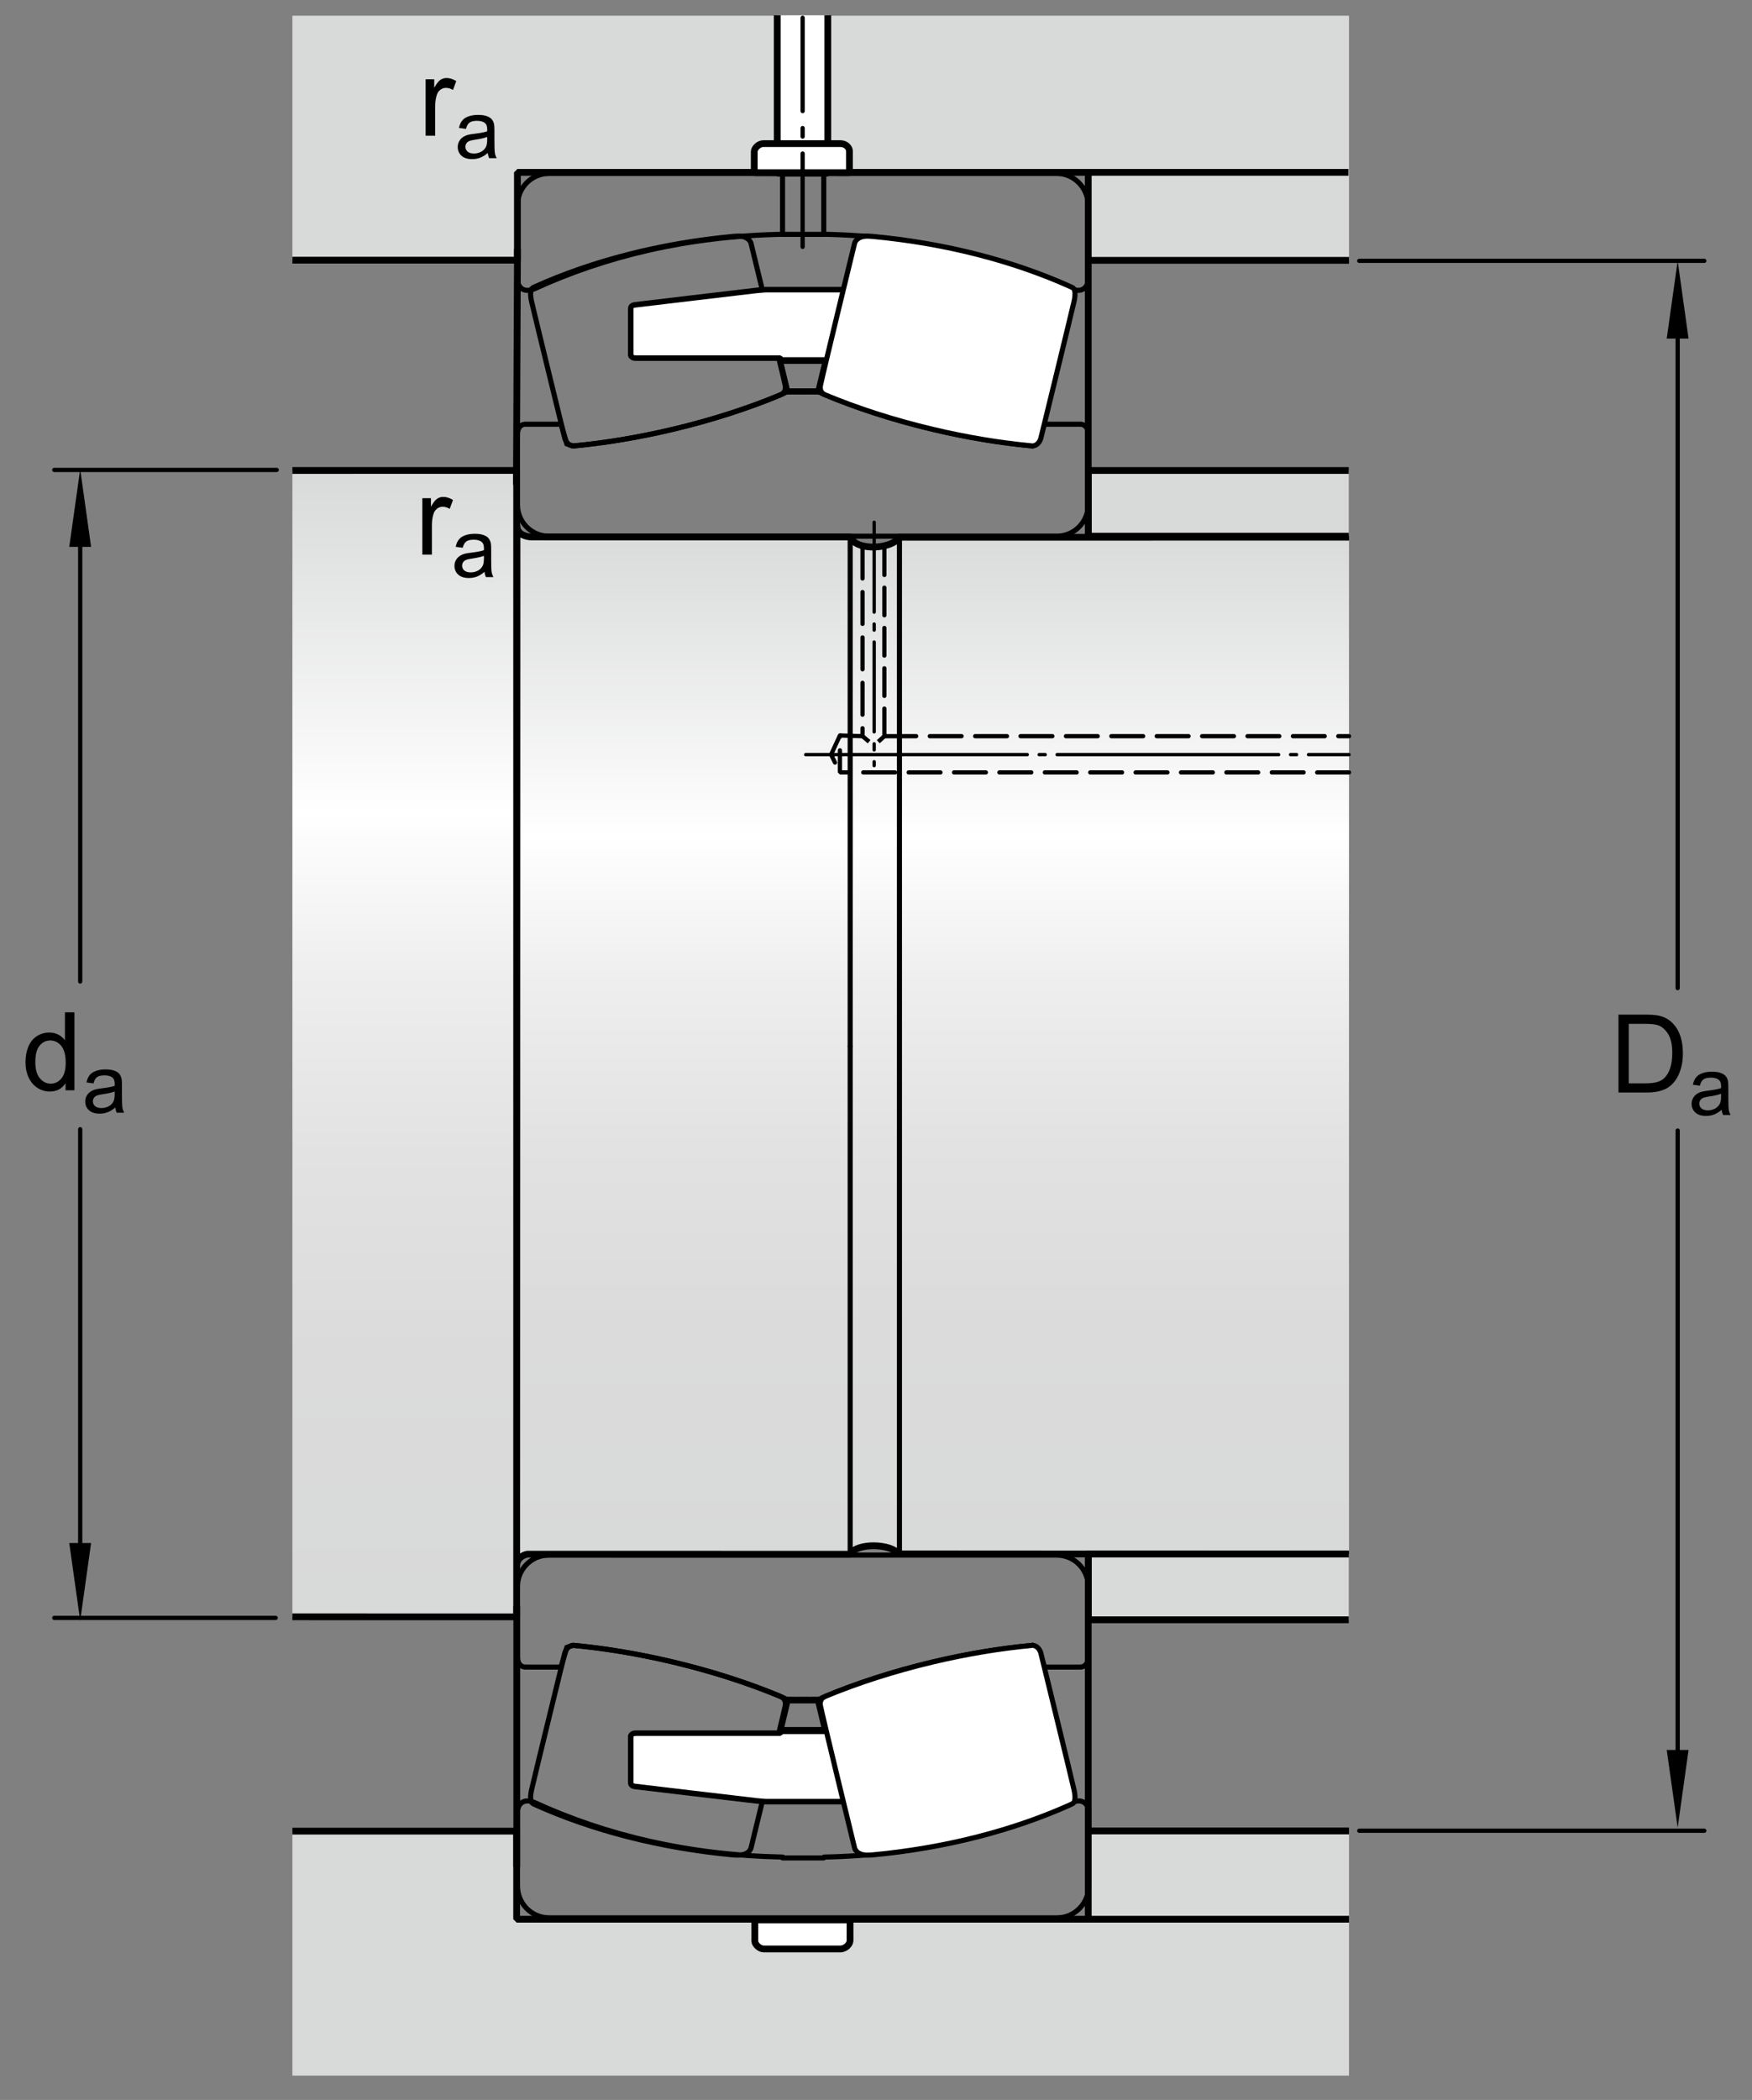 <?xml version="1.0" encoding="utf-8"?>
<!-- Generator: Adobe Illustrator 15.1.0, SVG Export Plug-In . SVG Version: 6.00 Build 0)  -->
<!DOCTYPE svg PUBLIC "-//W3C//DTD SVG 1.1//EN" "http://www.w3.org/Graphics/SVG/1.1/DTD/svg11.dtd">
<svg version="1.1" xmlns="http://www.w3.org/2000/svg" xmlns:xlink="http://www.w3.org/1999/xlink" x="0px" y="0px"
	 width="193.178px" height="231.5px" viewBox="0 0 193.178 231.5" enable-background="new 0 0 193.178 231.5" xml:space="preserve">
<rect x="0" y="0" width="193.178" height="231.5" fill="#808080" stroke="none"/>
<g id="Layer_2">
	<polygon fill="#D8D9D9" points="32.239,28.689 57.052,28.681 57.052,19.113 148.742,19.113 148.742,1.729 32.239,1.729 	"/>
	<polygon fill="#D8D9D9" points="148.742,28.681 148.742,19.113 119.99,19.113 119.99,28.702 	"/>
	<polygon fill="#D8D9D9" points="32.239,201.859 57.052,201.865 57.052,211.434 148.742,211.434 148.742,228.816 32.239,228.816 	
		"/>
	<polygon fill="#D8D9D9" points="148.742,201.865 148.742,211.434 120.075,211.434 120.075,201.846 	"/>
	<linearGradient id="SVGID_1_" gradientUnits="userSpaceOnUse" x1="102.855" y1="58" x2="102.855" y2="172.123">
		<stop  offset="0" style="stop-color:#D8D9D9"/>
		<stop  offset="0.3" style="stop-color:#FFFFFF"/>
		<stop  offset="0.441" style="stop-color:#EEEEEE"/>
		<stop  offset="0.597" style="stop-color:#E2E2E2"/>
		<stop  offset="0.771" style="stop-color:#DBDBDB"/>
		<stop  offset="1" style="stop-color:#D8D9D9"/>
	</linearGradient>
	<path fill="url(#SVGID_1_)" stroke="#000000" stroke-width="0.748" stroke-linejoin="round" stroke-miterlimit="1" d="
		M148.742,171.33l-49.693-0.028c-0.756-1.125-4.549-1.28-5.307,0.036l-35.613-0.003c0,0-1.162,0.192-1.162,1.304L57,58
		c0,1.094,1.448,1.189,1.448,1.189l2.069,0.007h33.225c0.758,1.659,4.678,1.286,5.432,0.034l49.568-0.008"/>
	<linearGradient id="SVGID_2_" gradientUnits="userSpaceOnUse" x1="44.603" y1="51.861" x2="44.603" y2="177.952">
		<stop  offset="0" style="stop-color:#D8D9D9"/>
		<stop  offset="0.3" style="stop-color:#FFFFFF"/>
		<stop  offset="0.441" style="stop-color:#EEEEEE"/>
		<stop  offset="0.597" style="stop-color:#E2E2E2"/>
		<stop  offset="0.771" style="stop-color:#DBDBDB"/>
		<stop  offset="1" style="stop-color:#D8D9D9"/>
	</linearGradient>
	<polyline fill="url(#SVGID_2_)" stroke="#000000" stroke-width="0.748" stroke-linejoin="round" stroke-miterlimit="1" points="
		32.239,51.865 56.967,51.861 56.967,178.242 32.239,178.238 	"/>
	<g>
		<line fill="#FFFFFF" x1="93.652" y1="171.451" x2="99.125" y2="171.498"/>
	</g>
	
		<line fill="none" stroke="#000000" stroke-width="0.561" stroke-linecap="round" stroke-miterlimit="1" x1="93.742" y1="59.615" x2="93.742" y2="115.32"/>
	
		<line fill="none" stroke="#000000" stroke-width="0.561" stroke-linecap="round" stroke-miterlimit="1" x1="99.174" y1="59.128" x2="99.174" y2="115.32"/>
	
		<line fill="none" stroke="#000000" stroke-width="0.561" stroke-linecap="round" stroke-miterlimit="1" x1="93.742" y1="171.395" x2="93.742" y2="115.385"/>
	
		<line fill="none" stroke="#000000" stroke-width="0.561" stroke-linecap="round" stroke-miterlimit="1" x1="99.174" y1="171.358" x2="99.174" y2="115.385"/>
	
		<polyline fill="none" stroke="#000000" stroke-width="0.468" stroke-linecap="round" stroke-miterlimit="1" stroke-dasharray="3.3,1.32" points="
		92.611,81.08 91.635,83.191 92.611,85.152 	"/>
	
		<line fill="none" stroke="#000000" stroke-width="0.374" stroke-linecap="round" stroke-miterlimit="1" stroke-dasharray="9.9,1.32,0.66,1.32" x1="96.385" y1="57.577" x2="96.385" y2="84.398"/>
	
		<line fill="none" stroke="#000000" stroke-width="0.66" stroke-linecap="round" stroke-miterlimit="1" x1="56.991" y1="57.639" x2="56.991" y2="58.896"/>
	<line fill="none" stroke="#000000" stroke-width="0.468" x1="95.102" y1="81.156" x2="95.828" y2="81.768"/>
	<line fill="none" stroke="#000000" stroke-width="0.468" x1="97.512" y1="81.156" x2="96.84" y2="81.768"/>
	
		<line fill="none" stroke="#000000" stroke-width="0.468" stroke-linecap="round" stroke-miterlimit="1" stroke-dasharray="3.04,1.403" x1="97.512" y1="81.156" x2="97.512" y2="59.915"/>
	
		<line fill="none" stroke="#000000" stroke-width="0.748" stroke-linejoin="round" stroke-miterlimit="1" x1="56.98" y1="177.06" x2="56.98" y2="205.81"/>
	<polyline fill="#D8D9D9" stroke="#000000" stroke-width="0.748" stroke-linejoin="round" stroke-miterlimit="1" points="
		148.714,51.869 119.99,51.869 119.99,59.111 148.714,59.111 	"/>
	<polyline fill="#D8D9D9" stroke="#000000" stroke-width="0.748" stroke-linejoin="round" stroke-miterlimit="1" points="
		148.714,171.325 119.99,171.325 119.99,178.567 148.714,178.567 	"/>
</g>
<g id="Lager_1">
	
		<line fill="none" stroke="#000000" stroke-width="0.468" stroke-linecap="round" stroke-miterlimit="1" x1="184.982" y1="124.631" x2="184.982" y2="195.816"/>
	
		<line fill="none" stroke="#000000" stroke-width="0.468" stroke-linecap="round" stroke-miterlimit="1" x1="184.982" y1="33.862" x2="184.982" y2="108.93"/>
	<polygon points="183.775,37.325 184.982,28.755 186.183,37.325 	"/>
	<polygon points="186.183,192.916 184.982,201.48 183.775,192.916 	"/>
	<g>
		<path d="M178.456,120.442v-8.59h2.959c0.668,0,1.178,0.041,1.529,0.123c0.492,0.113,0.912,0.318,1.26,0.615
			c0.453,0.383,0.792,0.872,1.017,1.468s0.337,1.276,0.337,2.042c0,0.652-0.076,1.23-0.229,1.734s-0.348,0.921-0.586,1.251
			s-0.499,0.59-0.782,0.779s-0.625,0.333-1.025,0.431s-0.86,0.146-1.38,0.146H178.456z M179.593,119.429h1.834
			c0.566,0,1.011-0.053,1.333-0.158s0.579-0.254,0.771-0.445c0.27-0.27,0.479-0.632,0.63-1.087s0.226-1.007,0.226-1.655
			c0-0.898-0.147-1.589-0.442-2.071s-0.653-0.806-1.075-0.97c-0.305-0.117-0.795-0.176-1.471-0.176h-1.805V119.429z"/>
		<path d="M189.835,122.341c-0.293,0.25-0.575,0.426-0.846,0.527c-0.271,0.103-0.562,0.154-0.872,0.154
			c-0.514,0-0.907-0.125-1.183-0.376c-0.275-0.25-0.413-0.57-0.413-0.96c0-0.229,0.052-0.438,0.156-0.626
			c0.104-0.189,0.24-0.341,0.408-0.455s0.358-0.2,0.569-0.259c0.155-0.041,0.39-0.081,0.703-0.119
			c0.639-0.076,1.108-0.167,1.411-0.272c0.002-0.108,0.004-0.177,0.004-0.206c0-0.322-0.074-0.55-0.225-0.682
			c-0.201-0.179-0.502-0.268-0.9-0.268c-0.372,0-0.646,0.064-0.824,0.195c-0.178,0.13-0.309,0.361-0.393,0.691l-0.773-0.105
			c0.07-0.33,0.186-0.598,0.347-0.802c0.161-0.203,0.394-0.36,0.698-0.47c0.305-0.11,0.658-0.165,1.06-0.165
			c0.398,0,0.722,0.047,0.972,0.141c0.248,0.094,0.432,0.212,0.549,0.354c0.117,0.143,0.199,0.322,0.246,0.538
			c0.026,0.136,0.039,0.379,0.039,0.73v1.055c0,0.735,0.018,1.2,0.051,1.395c0.033,0.195,0.101,0.382,0.2,0.561h-0.826
			C189.911,122.753,189.858,122.562,189.835,122.341z M189.77,120.575c-0.287,0.117-0.719,0.217-1.293,0.299
			c-0.324,0.047-0.555,0.1-0.689,0.158s-0.238,0.144-0.312,0.257c-0.072,0.112-0.109,0.238-0.109,0.376
			c0,0.211,0.08,0.387,0.239,0.527s0.394,0.211,0.701,0.211c0.305,0,0.575-0.067,0.813-0.2c0.236-0.134,0.411-0.315,0.522-0.548
			c0.085-0.178,0.128-0.441,0.128-0.791V120.575z"/>
	</g>
	
		<line fill="none" stroke="#000000" stroke-width="0.468" stroke-linecap="round" stroke-miterlimit="1" x1="187.914" y1="28.755" x2="149.873" y2="28.755"/>
	
		<line fill="none" stroke="#000000" stroke-width="0.468" stroke-linecap="round" stroke-miterlimit="1" x1="187.914" y1="201.82" x2="149.873" y2="201.82"/>
	
		<line fill="none" stroke="#000000" stroke-width="0.468" stroke-linecap="round" stroke-miterlimit="1" x1="8.842" y1="124.482" x2="8.842" y2="173.006"/>
	
		<line fill="none" stroke="#000000" stroke-width="0.468" stroke-linecap="round" stroke-miterlimit="1" x1="8.842" y1="56.826" x2="8.842" y2="108.203"/>
	<polygon points="7.637,60.287 8.842,51.72 10.044,60.287 	"/>
	<polygon points="10.044,170.105 8.842,178.67 7.637,170.105 	"/>
	<g>
		<path d="M7.228,120.191v-0.785c-0.395,0.617-0.975,0.926-1.74,0.926c-0.496,0-0.952-0.137-1.368-0.41s-0.738-0.655-0.967-1.146
			s-0.343-1.054-0.343-1.69c0-0.621,0.104-1.185,0.311-1.69s0.518-0.894,0.932-1.163s0.877-0.404,1.389-0.404
			c0.375,0,0.709,0.079,1.002,0.237s0.531,0.364,0.715,0.618v-3.082h1.049v8.59H7.228z M3.894,117.086
			c0,0.797,0.168,1.393,0.504,1.787s0.732,0.592,1.189,0.592c0.461,0,0.853-0.188,1.175-0.565s0.483-0.952,0.483-1.726
			c0-0.852-0.164-1.477-0.492-1.875s-0.732-0.598-1.213-0.598c-0.469,0-0.86,0.191-1.175,0.574S3.894,116.262,3.894,117.086z"/>
		<path d="M12.712,122.09c-0.293,0.25-0.575,0.426-0.846,0.527c-0.271,0.103-0.562,0.154-0.873,0.154
			c-0.513,0-0.907-0.125-1.182-0.376c-0.275-0.25-0.413-0.57-0.413-0.96c0-0.229,0.052-0.438,0.156-0.626
			c0.104-0.189,0.24-0.341,0.408-0.455s0.358-0.2,0.569-0.259c0.155-0.041,0.39-0.081,0.703-0.119
			c0.639-0.076,1.109-0.167,1.411-0.272c0.003-0.108,0.004-0.177,0.004-0.206c0-0.322-0.075-0.55-0.224-0.682
			c-0.202-0.179-0.502-0.268-0.901-0.268c-0.372,0-0.647,0.064-0.824,0.195c-0.177,0.13-0.308,0.361-0.393,0.691l-0.773-0.105
			c0.07-0.33,0.186-0.598,0.347-0.802c0.161-0.203,0.394-0.36,0.699-0.47c0.305-0.11,0.658-0.165,1.059-0.165
			c0.398,0,0.722,0.047,0.971,0.141s0.432,0.212,0.549,0.354c0.117,0.143,0.199,0.322,0.246,0.538c0.026,0.136,0.04,0.379,0.04,0.73
			v1.055c0,0.735,0.017,1.2,0.05,1.395c0.034,0.195,0.101,0.382,0.2,0.561H12.87C12.788,122.502,12.735,122.311,12.712,122.09z
			 M12.646,120.324c-0.287,0.117-0.718,0.217-1.292,0.299c-0.325,0.047-0.555,0.1-0.69,0.158s-0.239,0.144-0.312,0.257
			c-0.073,0.112-0.11,0.238-0.11,0.376c0,0.211,0.08,0.387,0.239,0.527s0.394,0.211,0.701,0.211c0.305,0,0.576-0.067,0.813-0.2
			c0.237-0.134,0.412-0.315,0.523-0.548c0.085-0.178,0.127-0.441,0.127-0.791V120.324z"/>
	</g>
	
		<line fill="none" stroke="#000000" stroke-width="0.468" stroke-linecap="round" stroke-miterlimit="1" x1="5.983" y1="51.805" x2="30.508" y2="51.805"/>
	
		<line fill="none" stroke="#000000" stroke-width="0.468" stroke-linecap="round" stroke-miterlimit="1" x1="5.983" y1="178.358" x2="30.395" y2="178.358"/>
	<polyline fill="none" stroke="#000000" stroke-width="0.748" stroke-miterlimit="1" points="32.239,28.681 57.051,28.681 
		57.051,19 148.686,19 	"/>
	
		<line fill="none" stroke="#000000" stroke-width="0.748" stroke-miterlimit="1" x1="119.932" y1="28.702" x2="148.742" y2="28.702"/>
	
		<line fill="none" stroke="#000000" stroke-width="0.748" stroke-linecap="round" stroke-miterlimit="1" x1="119.99" y1="58.834" x2="119.99" y2="19.125"/>
	<polyline fill="none" stroke="#000000" stroke-width="0.748" stroke-miterlimit="1" points="32.239,201.865 56.966,201.865 
		56.966,211.575 148.742,211.575 	"/>
	
		<line fill="none" stroke="#000000" stroke-width="0.748" stroke-miterlimit="1" x1="120.243" y1="201.846" x2="148.742" y2="201.846"/>
	
		<line fill="none" stroke="#000000" stroke-width="0.748" stroke-linecap="round" stroke-miterlimit="1" x1="119.99" y1="211.434" x2="119.99" y2="171.325"/>
	<polyline fill="#FFFFFF" stroke="#000000" stroke-width="0.748" stroke-miterlimit="1" points="85.701,1.685 85.701,19.099 
		91.275,19.099 91.275,1.685 	"/>
	<g>
		<path fill="none" stroke="#000000" stroke-width="0.561" stroke-linecap="round" stroke-miterlimit="1" d="M86.309,204.723H86.25
			c-10.438-0.223-19.49-2.424-27.319-6.016l-0.084-0.037c-1.646-0.584-1.79,0.924-1.79,0.924v0.102v8.209
			c0,1.939,1.55,3.514,3.466,3.514h23.909h8.303h23.842c1.908,0,3.461-1.574,3.461-3.514v-8.209v-0.102c0,0-0.145-1.508-1.787-0.924
			l-0.084,0.037c-7.832,3.592-16.814,5.793-27.248,6.016h-0.061"/>
	</g>
	<g>
		<path d="M46.929,14.962V8.739h0.949v0.943c0.242-0.441,0.466-0.732,0.671-0.873s0.431-0.211,0.677-0.211
			c0.355,0,0.717,0.113,1.084,0.34l-0.363,0.979c-0.258-0.152-0.516-0.229-0.773-0.229c-0.23,0-0.438,0.069-0.621,0.208
			s-0.314,0.331-0.393,0.577c-0.117,0.375-0.176,0.785-0.176,1.23v3.258H46.929z"/>
		<path d="M53.784,16.861c-0.293,0.249-0.575,0.425-0.846,0.527c-0.271,0.103-0.562,0.154-0.873,0.154
			c-0.513,0-0.907-0.125-1.182-0.376c-0.275-0.25-0.413-0.57-0.413-0.96c0-0.229,0.052-0.438,0.156-0.626
			c0.104-0.189,0.24-0.341,0.408-0.455s0.358-0.201,0.569-0.259c0.155-0.041,0.39-0.081,0.703-0.119
			c0.639-0.076,1.109-0.167,1.411-0.272c0.003-0.108,0.004-0.177,0.004-0.207c0-0.322-0.075-0.549-0.224-0.681
			c-0.202-0.179-0.502-0.268-0.901-0.268c-0.372,0-0.647,0.065-0.824,0.196s-0.308,0.361-0.393,0.692l-0.773-0.105
			c0.07-0.331,0.186-0.598,0.347-0.802c0.161-0.203,0.394-0.36,0.699-0.47c0.305-0.11,0.658-0.165,1.059-0.165
			c0.398,0,0.722,0.047,0.971,0.141s0.432,0.212,0.549,0.354c0.117,0.143,0.199,0.322,0.246,0.539
			c0.026,0.135,0.04,0.378,0.04,0.729v1.055c0,0.735,0.017,1.201,0.05,1.395c0.034,0.195,0.101,0.382,0.2,0.561h-0.826
			C53.86,17.273,53.808,17.081,53.784,16.861z M53.718,15.095c-0.287,0.117-0.718,0.217-1.292,0.299
			c-0.325,0.047-0.555,0.1-0.69,0.158s-0.239,0.145-0.312,0.257s-0.11,0.238-0.11,0.375c0,0.211,0.08,0.387,0.239,0.527
			s0.394,0.211,0.701,0.211c0.305,0,0.576-0.066,0.813-0.2s0.412-0.316,0.523-0.547c0.085-0.179,0.127-0.442,0.127-0.791V15.095z"/>
	</g>
	<path fill="none" stroke="#000000" stroke-width="0.561" d="M86.283,25.821v-6.689l-1.875-0.006H60.518
		c-1.911,0-3.461,1.574-3.461,3.516v8.207v0.103c0,0,0.144,1.507,1.787,0.922l0.085-0.037c7.823-3.588,16.869-5.791,27.294-6.01
		L86.283,25.821z"/>
	<path fill="none" stroke="#000000" stroke-width="0.561" d="M90.828,25.821v-6.718l1.873,0.022h23.822
		c1.908,0,3.455,1.574,3.455,3.516v8.207v0.103c0,0-0.143,1.507-1.785,0.922l-0.084-0.037c-7.824-3.588-16.795-5.791-27.225-6.01
		L90.828,25.821z"/>
	
		<line fill="none" stroke="#000000" stroke-width="0.561" stroke-linecap="round" stroke-miterlimit="1" x1="86.283" y1="19.161" x2="90.828" y2="19.133"/>
	
		<line fill="none" stroke="#000000" stroke-width="0.561" stroke-linecap="round" stroke-miterlimit="1" x1="86.283" y1="25.837" x2="90.828" y2="25.837"/>
	<g>
		<g>
			<path fill="none" stroke="#000000" stroke-width="0.561" stroke-linecap="round" stroke-miterlimit="1" d="M58.926,31.635
				c6.321-2.854,13.811-4.816,21.949-5.578l0.42-0.024c1.34-0.042,1.514,0.794,1.514,0.794s3.607,14.792,3.768,15.659
				c0.141,0.78-0.436,0.994-0.436,0.994l-0.117,0.062c-3.506,1.463-7.529,2.77-11.867,3.796c-3.787,0.897-7.454,1.494-10.845,1.81
				l-0.085,0.015c-0.733-0.015-0.949-0.835-0.949-0.835s-3.347-13.672-3.664-15.082c-0.317-1.414,0.161-1.53,0.178-1.542
				L58.926,31.635z"/>
		</g>
		<path fill="none" stroke="#000000" stroke-width="0.66" d="M94.459,31.959H84.451c0,0-0.227,0-1.066,0.085
			c-0.834,0.089-13.378,1.589-13.378,1.589s-0.434,0.027-0.434,0.372c0,0.348,0,5.164,0,5.164s0.087,0.287,0.521,0.287
			c0.429,0,15.943,0,15.943,0l0.121,0.201h6.193L94.459,31.959z"/>
		<path fill="#FFFFFF" stroke="#000000" stroke-width="0.561" stroke-linecap="round" stroke-miterlimit="1" d="M94.459,31.959
			H84.451c0,0-0.227,0-1.066,0.085c-0.834,0.089-13.378,1.589-13.378,1.589s-0.434,0.027-0.434,0.372c0,0.348,0,5.164,0,5.164
			s0.087,0.287,0.521,0.287c0.429,0,15.943,0,15.943,0l0.121,0.201h6.193L94.459,31.959z"/>
		<path fill="none" stroke="#000000" stroke-width="0.561" d="M116.523,59.111c1.91,0,3.461-1.552,3.461-3.461v-7.324v-0.392
			c0.014-1.27-0.941-1.168-0.941-1.168h-3.865c0,0-0.527,1.324-0.461,1.368c0.244,0.159-0.891,1.034-0.891,1.034l-0.1-0.022
			c-3.391-0.315-7.059-0.912-10.844-1.81c-4.49-1.062-8.635-2.425-12.225-3.944l-0.08-0.042c0,0-0.037-0.114-0.396-0.131
			c-0.365-0.016-1.49,0-1.49,0H88.35c0,0-1.131-0.016-1.49,0c-0.359,0.017-0.4,0.131-0.4,0.131l-0.082,0.042
			c-3.586,1.52-7.734,2.883-12.221,3.944c-3.787,0.897-7.553,1.518-10.941,1.832l0,0l-0.713-0.23l-0.644-2.172h-3.864
			c0,0-0.95-0.102-0.938,1.168v0.392v7.324c0,1.909,1.55,3.461,3.461,3.461H116.523z"/>
		<polygon fill="none" stroke="#000000" stroke-width="0.561" stroke-linecap="round" stroke-miterlimit="1" points="88.691,43.09 
			90.191,43.09 90.973,39.833 88.666,39.833 88.375,39.833 86.066,39.833 86.848,43.09 88.318,43.09 		"/>
		<g>
			<path fill="#FFFFFF" stroke="#000000" stroke-width="0.561" stroke-linecap="round" stroke-miterlimit="1" d="M118.109,31.635
				c-6.318-2.854-13.807-4.816-21.949-5.578l-0.418-0.024c-1.34-0.042-1.516,0.794-1.516,0.794s-3.602,14.792-3.76,15.659
				c-0.146,0.78,0.432,0.994,0.432,0.994l0.119,0.062c3.502,1.463,7.525,2.77,11.865,3.796c3.785,0.897,7.453,1.494,10.844,1.81
				l0.082,0.015c0.74-0.015,0.953-0.835,0.953-0.835s3.346-13.672,3.662-15.082c0.318-1.414-0.162-1.53-0.176-1.542L118.109,31.635z
				"/>
		</g>
		<g>
			<path fill="none" stroke="#000000" stroke-width="0.561" stroke-linecap="round" stroke-miterlimit="1" d="M58.926,198.914
				c6.321,2.852,13.811,4.816,21.949,5.576l0.42,0.021c1.34,0.043,1.514-0.793,1.514-0.793s3.607-14.791,3.768-15.66
				c0.141-0.777-0.436-0.992-0.436-0.992l-0.117-0.064c-3.506-1.459-7.529-2.762-11.867-3.793
				c-3.787-0.896-7.454-1.494-10.845-1.811l-0.085-0.016c-0.733,0.016-0.949,0.836-0.949,0.836s-3.347,13.67-3.664,15.088
				c-0.317,1.41,0.161,1.525,0.178,1.533L58.926,198.914z"/>
		</g>
		<path fill="none" stroke="#000000" stroke-width="0.66" d="M94.459,198.588H84.451c0,0-0.227,0-1.066-0.088
			c-0.834-0.086-13.378-1.586-13.378-1.586s-0.434-0.029-0.434-0.375s0-5.16,0-5.16s0.087-0.289,0.521-0.289
			c0.429,0,15.943,0,15.943,0l0.121-0.201h6.193L94.459,198.588z"/>
		<path fill="#FFFFFF" stroke="#000000" stroke-width="0.561" stroke-linecap="round" stroke-miterlimit="1" d="M94.459,198.588
			H84.451c0,0-0.227,0-1.066-0.088c-0.834-0.086-13.378-1.586-13.378-1.586s-0.434-0.029-0.434-0.375s0-5.16,0-5.16
			s0.087-0.289,0.521-0.289c0.429,0,15.943,0,15.943,0l0.121-0.201h6.193L94.459,198.588z"/>
		<path fill="none" stroke="#000000" stroke-width="0.561" d="M90.219,171.438h26.305c1.91,0,3.461,1.547,3.461,3.459v7.322v0.393
			c0.014,1.268-0.941,1.166-0.941,1.166h-3.865c0,0-0.527-1.322-0.461-1.363c0.244-0.162-0.891-1.037-0.891-1.037l-0.1,0.021
			c-3.391,0.316-7.059,0.914-10.844,1.811c-4.49,1.064-8.635,2.422-12.225,3.947l-0.08,0.041c0,0-0.037,0.111-0.396,0.129
			c-0.365,0.014-1.49,0-1.49,0H88.35c0,0-1.131,0.014-1.49,0c-0.359-0.018-0.4-0.129-0.4-0.129l-0.082-0.041
			c-3.586-1.525-7.734-2.883-12.221-3.947c-3.787-0.896-7.553-1.518-10.941-1.832l0,0l-0.713,0.232l-0.644,2.168h-3.864
			c0,0-0.95,0.102-0.938-1.166v-0.393v-7.322c0-1.912,1.55-3.459,3.461-3.459h26.299H90.219z"/>
		<polygon fill="none" stroke="#000000" stroke-width="0.66" stroke-linecap="round" stroke-miterlimit="1" points="88.691,187.455 
			90.191,187.455 90.973,190.715 88.666,190.715 88.375,190.715 86.066,190.715 86.848,187.455 88.318,187.455 		"/>
		
			<line fill="none" stroke="#000000" stroke-width="0.561" stroke-linecap="round" stroke-miterlimit="1" x1="86.283" y1="204.816" x2="90.828" y2="204.816"/>
		
			<line fill="none" stroke="#000000" stroke-width="0.748" stroke-linecap="round" stroke-miterlimit="1" x1="57.057" y1="27.542" x2="56.943" y2="53.292"/>
		
			<line fill="none" stroke="#000000" stroke-width="0.561" stroke-linecap="round" stroke-miterlimit="1" x1="119.984" y1="30.661" x2="119.984" y2="49.5"/>
		
			<line fill="none" stroke="#000000" stroke-width="0.561" stroke-linecap="round" stroke-miterlimit="1" x1="57.057" y1="199.783" x2="57.057" y2="183.176"/>
		
			<line fill="none" stroke="#000000" stroke-width="0.561" stroke-linecap="round" stroke-miterlimit="1" x1="119.984" y1="199.887" x2="119.984" y2="182.219"/>
		<g>
			<path fill="#FFFFFF" stroke="#000000" stroke-width="0.561" stroke-linecap="round" stroke-miterlimit="1" d="M118.109,198.914
				c-6.318,2.852-13.807,4.816-21.949,5.576l-0.418,0.021c-1.34,0.043-1.516-0.793-1.516-0.793s-3.602-14.791-3.76-15.66
				c-0.146-0.777,0.432-0.992,0.432-0.992l0.119-0.064c3.502-1.459,7.525-2.762,11.865-3.793c3.785-0.896,7.453-1.494,10.844-1.811
				l0.082-0.016c0.74,0.016,0.953,0.836,0.953,0.836s3.346,13.67,3.662,15.088c0.318,1.41-0.162,1.525-0.176,1.533L118.109,198.914z
				"/>
		</g>
	</g>
	<g>
		<path d="M46.568,61.141v-6.223h0.949v0.943c0.242-0.441,0.466-0.732,0.671-0.873s0.431-0.211,0.677-0.211
			c0.355,0,0.717,0.113,1.084,0.34l-0.363,0.979c-0.258-0.152-0.516-0.229-0.773-0.229c-0.23,0-0.438,0.069-0.621,0.208
			s-0.314,0.331-0.393,0.577c-0.117,0.375-0.176,0.785-0.176,1.23v3.258H46.568z"/>
		<path d="M53.424,63.04c-0.293,0.249-0.575,0.425-0.846,0.527c-0.271,0.103-0.562,0.154-0.873,0.154
			c-0.513,0-0.907-0.125-1.182-0.376c-0.275-0.25-0.413-0.57-0.413-0.96c0-0.229,0.052-0.438,0.156-0.626
			c0.104-0.189,0.24-0.341,0.408-0.455s0.358-0.201,0.569-0.259c0.155-0.041,0.39-0.081,0.703-0.119
			c0.639-0.076,1.109-0.167,1.411-0.272c0.003-0.108,0.004-0.177,0.004-0.207c0-0.322-0.075-0.549-0.224-0.681
			c-0.202-0.179-0.502-0.268-0.901-0.268c-0.372,0-0.647,0.065-0.824,0.196s-0.308,0.361-0.393,0.692l-0.773-0.105
			c0.07-0.331,0.186-0.598,0.347-0.802c0.161-0.203,0.394-0.36,0.699-0.47c0.305-0.11,0.658-0.165,1.059-0.165
			c0.398,0,0.722,0.047,0.971,0.141s0.432,0.212,0.549,0.354c0.117,0.143,0.199,0.322,0.246,0.539
			c0.026,0.135,0.04,0.378,0.04,0.729v1.055c0,0.735,0.017,1.201,0.05,1.395c0.034,0.195,0.101,0.382,0.2,0.561h-0.826
			C53.5,63.452,53.447,63.26,53.424,63.04z M53.358,61.273c-0.287,0.117-0.718,0.217-1.292,0.299c-0.325,0.047-0.555,0.1-0.69,0.158
			s-0.239,0.145-0.312,0.257s-0.11,0.238-0.11,0.375c0,0.211,0.08,0.387,0.239,0.527s0.394,0.211,0.701,0.211
			c0.305,0,0.576-0.066,0.813-0.2s0.412-0.316,0.523-0.547c0.085-0.179,0.127-0.442,0.127-0.791V61.273z"/>
	</g>
	
		<line fill="none" stroke="#000000" stroke-width="0.561" stroke-linecap="round" stroke-miterlimit="1" x1="57" y1="51.783" x2="57" y2="35.175"/>
	<path fill="#FFFFFF" stroke="#000000" stroke-width="0.748" stroke-miterlimit="1" d="M83.164,19.04c0,0,0-1.958,0-2.333
		s0.5-0.875,1-0.875s7.87,0,8.495,0s1.005,0.46,1.005,0.835s0,2.373,0,2.373H83.164z"/>
	<path fill="#FFFFFF" stroke="#000000" stroke-width="0.748" stroke-miterlimit="1" d="M83.227,211.646c0,0,0,1.958,0,2.333
		s0.5,0.875,1,0.875s7.785,0,8.41,0s1.09-0.545,1.09-0.92s0-2.288,0-2.288H83.227z"/>
	
		<line fill="none" stroke="#000000" stroke-width="0.468" stroke-linecap="round" stroke-miterlimit="1" stroke-dasharray="10.29,1.871,0.935,1.871" x1="88.498" y1="1.959" x2="88.498" y2="27.331"/>
	
		<polyline fill="none" stroke="#000000" stroke-width="0.468" stroke-linecap="round" stroke-miterlimit="1" stroke-dasharray="3.508,1.497" points="
		148.742,85.152 92.611,85.152 92.611,81.08 95.102,81.156 95.102,59.915 	"/>
	
		<line fill="none" stroke="#000000" stroke-width="0.468" stroke-linecap="round" stroke-miterlimit="1" stroke-dasharray="3.508,1.497" x1="97.512" y1="81.156" x2="148.742" y2="81.156"/>
	
		<line fill="none" stroke="#000000" stroke-width="0.374" stroke-linecap="round" stroke-miterlimit="1" stroke-dasharray="24.42,1.32,0.66,1.32" x1="88.842" y1="83.191" x2="148.742" y2="83.191"/>
</g>
</svg>
